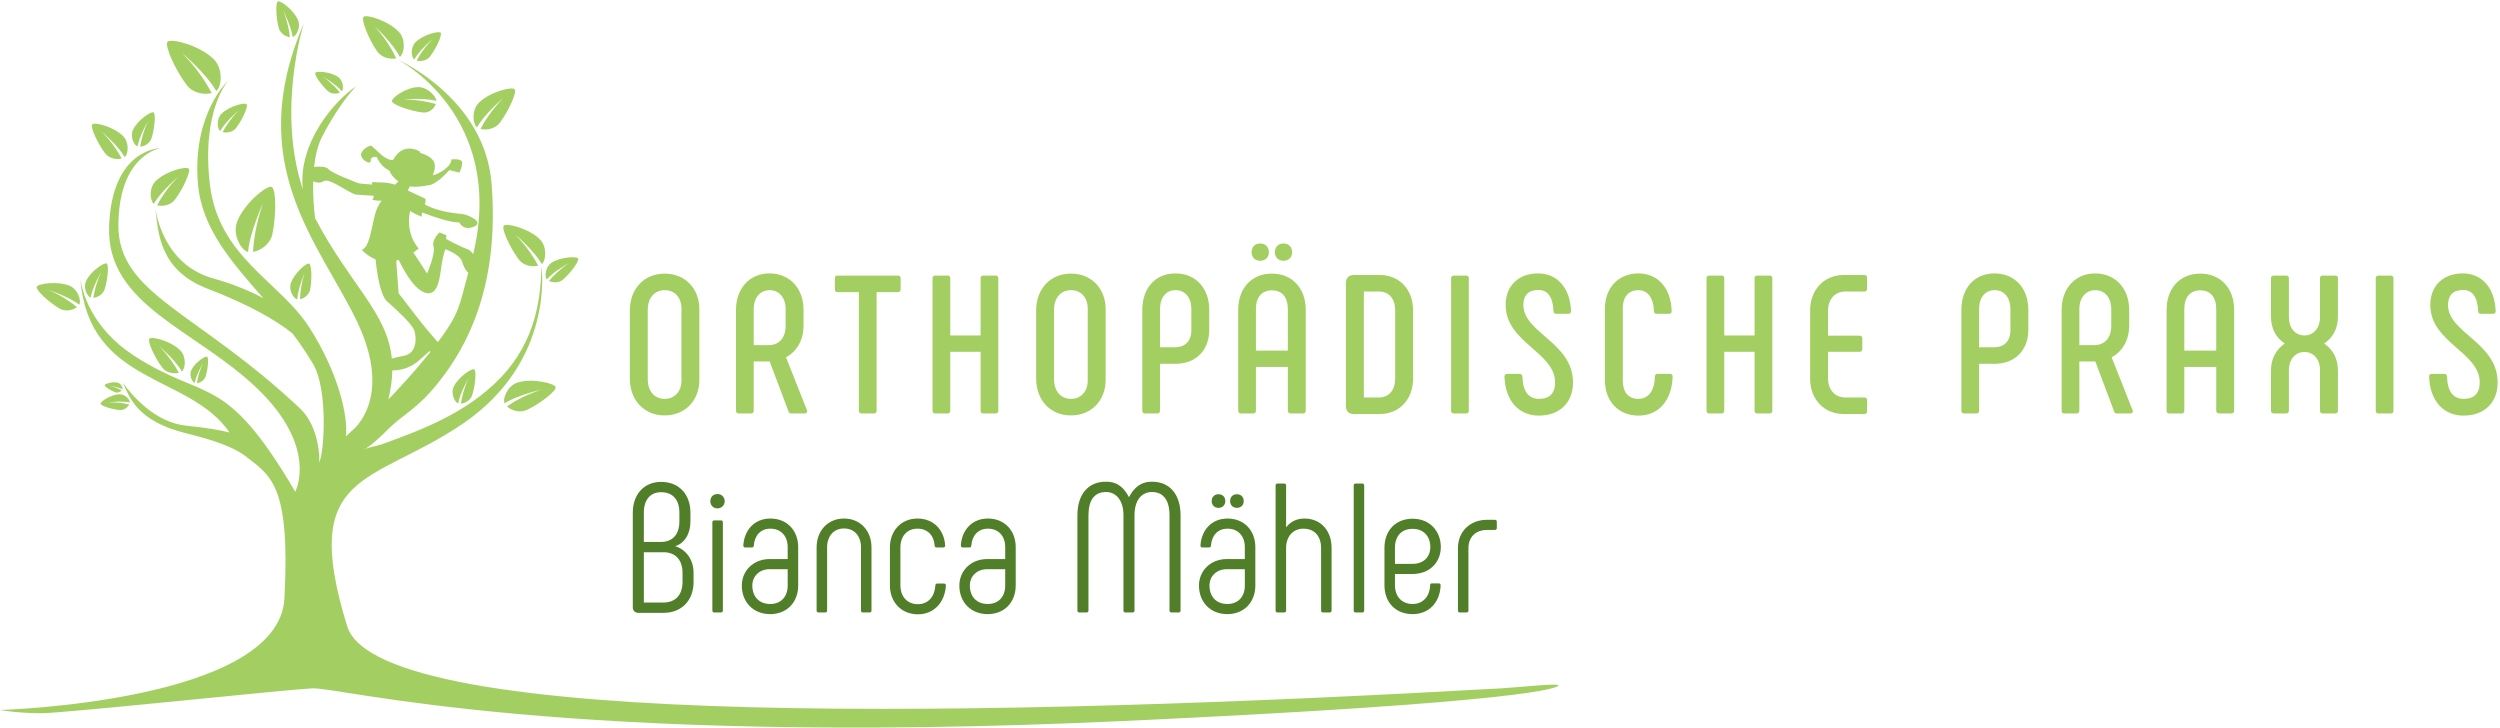 <?xml version="1.0" encoding="UTF-8" standalone="no"?>
<!DOCTYPE svg PUBLIC "-//W3C//DTD SVG 1.1//EN" "http://www.w3.org/Graphics/SVG/1.1/DTD/svg11.dtd">
<svg width="100%" height="100%" viewBox="0 0 4009 1167" version="1.1" xmlns="http://www.w3.org/2000/svg" xmlns:xlink="http://www.w3.org/1999/xlink" xml:space="preserve" xmlns:serif="http://www.serif.com/" style="fill-rule:evenodd;clip-rule:evenodd;stroke-linejoin:round;stroke-miterlimit:2;">
    <g transform="matrix(4.167,0,0,4.167,0,0)">
        <path d="M262.241,146.45L262.241,118.712C262.241,114.543 259.664,111.663 255.799,111.663C251.934,111.663 249.281,114.543 249.281,119.242L249.281,145.92C249.281,150.619 251.934,153.499 255.799,153.499C259.664,153.499 262.241,150.619 262.241,146.45ZM242.384,145.617L242.384,119.546C242.384,111.056 247.917,105.297 255.799,105.297C263.682,105.297 269.139,111.056 269.139,119.014L269.139,146.147C269.139,154.105 263.682,159.865 255.799,159.865C247.917,159.865 242.384,154.105 242.384,145.617Z" style="fill:rgb(163,207,98);fill-rule:nonzero;"/>
        <path d="M295.893,132.808C299.834,132.808 302.335,129.929 302.335,125.457L302.335,118.939C302.335,114.543 299.834,111.663 296.195,111.663C292.558,111.663 290.057,114.543 290.057,118.939L290.057,132.808L295.893,132.808ZM283.235,158.047L283.235,119.242C283.235,110.981 288.465,105.221 296.12,105.221C303.927,105.221 309.231,110.981 309.231,119.242L309.231,125.305C309.231,131.14 306.428,135.386 302.486,137.508L310.596,157.971C310.823,158.653 310.293,159.107 309.61,159.107L304.457,159.107C303.851,159.107 303.547,158.805 303.395,158.198L296.195,139.098L290.057,139.098L290.057,158.047C290.057,158.728 289.678,159.107 289.071,159.107L284.221,159.107C283.614,159.107 283.235,158.728 283.235,158.047Z" style="fill:rgb(163,207,98);fill-rule:nonzero;"/>
        <path d="M346.596,107.04L346.596,111.36C346.596,112.042 346.217,112.421 345.535,112.421L337.35,112.421L337.35,158.047C337.35,158.728 336.971,159.107 336.288,159.107L331.514,159.107C330.907,159.107 330.528,158.728 330.528,158.047L330.528,112.421L322.268,112.421C321.661,112.421 321.282,112.042 321.282,111.36L321.282,107.04C321.282,106.433 321.661,106.055 322.268,106.055L345.535,106.055C346.217,106.055 346.596,106.433 346.596,107.04Z" style="fill:rgb(163,207,98);fill-rule:nonzero;"/>
        <path d="M378.428,106.055L383.202,106.055C383.809,106.055 384.187,106.433 384.187,107.04L384.187,158.047C384.187,158.728 383.809,159.107 383.202,159.107L378.428,159.107C377.745,159.107 377.366,158.728 377.366,158.047L377.366,135.386L365.694,135.386L365.694,158.047C365.694,158.728 365.315,159.107 364.709,159.107L359.935,159.107C359.253,159.107 358.874,158.728 358.874,158.047L358.874,107.04C358.874,106.433 359.253,106.055 359.935,106.055L364.709,106.055C365.315,106.055 365.694,106.433 365.694,107.04L365.694,129.095L377.366,129.095L377.366,107.04C377.366,106.433 377.745,106.055 378.428,106.055Z" style="fill:rgb(163,207,98);fill-rule:nonzero;"/>
        <path d="M418.597,146.45L418.597,118.712C418.597,114.543 416.02,111.663 412.154,111.663C408.289,111.663 405.637,114.543 405.637,119.242L405.637,145.92C405.637,150.619 408.289,153.499 412.154,153.499C416.02,153.499 418.597,150.619 418.597,146.45ZM398.739,145.617L398.739,119.546C398.739,111.056 404.272,105.297 412.154,105.297C420.036,105.297 425.493,111.056 425.493,119.014L425.493,146.147C425.493,154.105 420.036,159.865 412.154,159.865C404.272,159.865 398.739,154.105 398.739,145.617Z" style="fill:rgb(163,207,98);fill-rule:nonzero;"/>
        <path d="M452.172,133.641C456.113,133.641 458.463,131.217 458.463,127.124L458.463,118.939C458.463,114.543 456.113,111.663 452.399,111.663C448.686,111.663 446.412,114.543 446.412,118.939L446.412,133.641L452.172,133.641ZM439.591,158.047L439.591,119.242C439.591,110.981 444.518,105.221 452.323,105.221C460.206,105.221 465.359,110.981 465.359,119.242L465.359,126.972C465.359,134.703 460.281,140.009 452.399,140.009L446.412,140.009L446.412,158.047C446.412,158.728 446.033,159.107 445.427,159.107L440.576,159.107C439.97,159.107 439.591,158.728 439.591,158.047Z" style="fill:rgb(163,207,98);fill-rule:nonzero;"/>
        <path d="M490.599,97.036C490.599,95.066 491.963,93.701 493.934,93.701C495.904,93.701 497.269,95.066 497.269,97.036C497.269,99.007 495.904,100.37 493.934,100.37C491.963,100.37 490.599,99.007 490.599,97.036ZM495.601,134.93L495.601,118.939C495.601,114.391 493.403,111.739 489.462,111.739C485.597,111.739 483.323,114.391 483.323,118.939L483.323,134.93L495.601,134.93ZM481.655,97.036C481.655,95.066 482.944,93.701 484.99,93.701C486.961,93.701 488.325,95.066 488.325,97.036C488.325,99.007 486.961,100.37 484.99,100.37C482.944,100.37 481.655,99.007 481.655,97.036ZM476.502,158.047L476.502,119.242C476.502,110.905 481.655,105.297 489.462,105.297C497.269,105.297 502.498,110.905 502.498,119.242L502.498,158.047C502.498,158.728 502.119,159.107 501.436,159.107L496.662,159.107C496.056,159.107 495.601,158.728 495.601,158.047L495.601,141.221L483.323,141.221L483.323,158.047C483.323,158.728 482.944,159.107 482.338,159.107L477.487,159.107C476.881,159.107 476.502,158.728 476.502,158.047Z" style="fill:rgb(163,207,98);fill-rule:nonzero;"/>
        <path d="M530.615,152.969C534.557,152.969 536.906,150.089 536.906,145.768L536.906,119.393C536.906,115.074 534.633,112.194 530.615,112.194L524.855,112.194L524.855,152.969L530.615,152.969ZM517.959,156.304L517.959,108.859C517.959,106.888 519.096,105.827 521.065,105.827L530.843,105.827C538.801,105.827 543.803,111.588 543.803,119.546L543.803,145.617C543.803,153.575 538.726,159.335 530.843,159.335L521.065,159.335C519.096,159.335 517.959,158.274 517.959,156.304Z" style="fill:rgb(163,207,98);fill-rule:nonzero;"/>
        <path d="M559.491,106.055L564.266,106.055C564.872,106.055 565.251,106.433 565.251,107.04L565.251,158.047C565.251,158.728 564.872,159.107 564.266,159.107L559.491,159.107C558.81,159.107 558.431,158.728 558.431,158.047L558.431,107.04C558.431,106.433 558.81,106.055 559.491,106.055Z" style="fill:rgb(163,207,98);fill-rule:nonzero;"/>
        <path d="M578.97,144.934C578.97,144.253 579.349,143.874 580.031,143.874L584.806,143.874C585.412,143.874 585.791,144.253 585.867,144.859C586.018,150.619 588.217,153.499 592.31,153.499C596.326,153.499 598.448,151.301 598.448,147.209C598.448,135.461 579.425,131.898 579.425,117.347C579.425,109.92 584.427,105.221 591.93,105.221C599.357,105.221 604.284,110.905 604.587,119.772C604.587,120.379 604.284,120.758 603.602,120.758L598.827,120.758C598.221,120.758 597.842,120.379 597.842,119.772C597.614,114.164 595.568,111.588 592.006,111.588C588.292,111.588 586.246,113.558 586.246,117.347C586.246,128.185 605.345,131.747 605.345,147.209C605.345,155.014 600.115,159.941 592.233,159.941C584.352,159.941 579.273,154.105 578.97,144.934Z" style="fill:rgb(163,207,98);fill-rule:nonzero;"/>
        <path d="M617.623,146.299L617.623,118.863C617.623,110.678 622.852,105.221 630.583,105.221C638.011,105.221 643.089,110.905 643.316,119.772C643.316,120.379 643.013,120.758 642.331,120.758L637.48,120.758C636.874,120.758 636.495,120.455 636.495,119.772C636.344,114.468 633.994,111.663 630.508,111.663C626.718,111.663 624.52,114.24 624.52,118.484L624.52,146.678C624.52,150.922 626.718,153.499 630.508,153.499C634.373,153.499 636.723,150.391 636.874,144.859C636.874,144.177 637.253,143.874 637.859,143.874L642.71,143.874C643.316,143.874 643.695,144.253 643.695,144.934C643.392,154.105 638.314,159.941 630.583,159.941C622.852,159.941 617.623,154.484 617.623,146.299Z" style="fill:rgb(163,207,98);fill-rule:nonzero;"/>
        <path d="M676.284,106.055L681.059,106.055C681.665,106.055 682.044,106.433 682.044,107.04L682.044,158.047C682.044,158.728 681.665,159.107 681.059,159.107L676.284,159.107C675.602,159.107 675.223,158.728 675.223,158.047L675.223,135.386L663.551,135.386L663.551,158.047C663.551,158.728 663.172,159.107 662.565,159.107L657.791,159.107C657.109,159.107 656.73,158.728 656.73,158.047L656.73,107.04C656.73,106.433 657.109,106.055 657.791,106.055L662.565,106.055C663.172,106.055 663.551,106.433 663.551,107.04L663.551,129.095L675.223,129.095L675.223,107.04C675.223,106.433 675.602,106.055 676.284,106.055Z" style="fill:rgb(163,207,98);fill-rule:nonzero;"/>
        <path d="M696.596,145.768L696.596,119.393C696.596,111.588 701.901,105.827 709.556,105.827L717.514,105.827C718.12,105.827 718.499,106.206 718.499,106.812L718.499,111.133C718.499,111.815 718.12,112.194 717.514,112.194L710.087,112.194C706.145,112.194 703.493,115.225 703.493,119.546L703.493,129.171L715.619,129.171C716.302,129.171 716.681,129.55 716.681,130.231L716.681,134.324C716.681,135.006 716.302,135.386 715.619,135.386L703.493,135.386L703.493,145.617C703.493,149.937 706.145,152.969 710.087,152.969L717.514,152.969C718.12,152.969 718.499,153.347 718.499,154.029L718.499,158.349C718.499,158.956 718.12,159.335 717.514,159.335L709.556,159.335C701.901,159.335 696.596,153.575 696.596,145.768Z" style="fill:rgb(163,207,98);fill-rule:nonzero;"/>
        <path d="M767.384,133.641C771.325,133.641 773.675,131.217 773.675,127.124L773.675,118.939C773.675,114.543 771.325,111.663 767.611,111.663C763.897,111.663 761.624,114.543 761.624,118.939L761.624,133.641L767.384,133.641ZM754.803,158.047L754.803,119.242C754.803,110.981 759.729,105.221 767.535,105.221C775.418,105.221 780.571,110.981 780.571,119.242L780.571,126.972C780.571,134.703 775.493,140.009 767.611,140.009L761.624,140.009L761.624,158.047C761.624,158.728 761.245,159.107 760.639,159.107L755.788,159.107C755.182,159.107 754.803,158.728 754.803,158.047Z" style="fill:rgb(163,207,98);fill-rule:nonzero;"/>
        <path d="M806.038,132.808C809.978,132.808 812.479,129.929 812.479,125.457L812.479,118.939C812.479,114.543 809.978,111.663 806.341,111.663C802.703,111.663 800.202,114.543 800.202,118.939L800.202,132.808L806.038,132.808ZM793.381,158.047L793.381,119.242C793.381,110.981 798.61,105.221 806.265,105.221C814.071,105.221 819.377,110.981 819.377,119.242L819.377,125.305C819.377,131.14 816.572,135.386 812.632,137.508L820.741,157.971C820.969,158.653 820.437,159.107 819.756,159.107L814.602,159.107C813.996,159.107 813.692,158.805 813.541,158.198L806.341,139.098L800.202,139.098L800.202,158.047C800.202,158.728 799.823,159.107 799.217,159.107L794.366,159.107C793.76,159.107 793.381,158.728 793.381,158.047Z" style="fill:rgb(163,207,98);fill-rule:nonzero;"/>
        <path d="M852.875,134.93L852.875,118.939C852.875,114.391 850.678,111.739 846.736,111.739C842.871,111.739 840.598,114.391 840.598,118.939L840.598,134.93L852.875,134.93ZM833.776,158.047L833.776,119.242C833.776,110.905 838.93,105.297 846.736,105.297C854.543,105.297 859.772,110.905 859.772,119.242L859.772,158.047C859.772,158.728 859.393,159.107 858.711,159.107L853.936,159.107C853.33,159.107 852.875,158.728 852.875,158.047L852.875,141.221L840.598,141.221L840.598,158.047C840.598,158.728 840.219,159.107 839.612,159.107L834.762,159.107C834.155,159.107 833.776,158.728 833.776,158.047Z" style="fill:rgb(163,207,98);fill-rule:nonzero;"/>
        <path d="M894.408,132.202C897.818,134.552 899.713,138.038 899.713,142.661L899.713,158.047C899.713,158.728 899.334,159.107 898.652,159.107L893.877,159.107C893.195,159.107 892.816,158.728 892.816,158.047L892.816,142.358C892.816,138.341 890.391,135.461 886.829,135.461C883.267,135.461 880.842,138.341 880.842,142.358L880.842,158.047C880.842,158.728 880.463,159.107 879.78,159.107L875.006,159.107C874.323,159.107 873.944,158.728 873.944,158.047L873.944,142.661C873.944,138.038 875.839,134.552 879.25,132.202C875.839,129.929 873.944,126.442 873.944,121.819L873.944,107.04C873.944,106.433 874.323,106.055 875.006,106.055L879.78,106.055C880.463,106.055 880.842,106.433 880.842,107.04L880.842,122.122C880.842,126.139 883.267,129.095 886.829,129.095C890.391,129.095 892.816,126.139 892.816,122.122L892.816,107.04C892.816,106.433 893.195,106.055 893.877,106.055L898.652,106.055C899.334,106.055 899.713,106.433 899.713,107.04L899.713,121.819C899.713,126.442 897.818,129.929 894.408,132.202Z" style="fill:rgb(163,207,98);fill-rule:nonzero;"/>
        <path d="M915.326,106.055L920.101,106.055C920.707,106.055 921.086,106.433 921.086,107.04L921.086,158.047C921.086,158.728 920.707,159.107 920.101,159.107L915.326,159.107C914.644,159.107 914.266,158.728 914.266,158.047L914.266,107.04C914.266,106.433 914.644,106.055 915.326,106.055Z" style="fill:rgb(163,207,98);fill-rule:nonzero;"/>
        <path d="M934.805,144.934C934.805,144.253 935.184,143.874 935.866,143.874L940.641,143.874C941.247,143.874 941.626,144.253 941.702,144.859C941.853,150.619 944.052,153.499 948.144,153.499C952.161,153.499 954.283,151.301 954.283,147.209C954.283,135.461 935.26,131.898 935.26,117.347C935.26,109.92 940.262,105.221 947.765,105.221C955.192,105.221 960.119,110.905 960.422,119.772C960.422,120.379 960.119,120.758 959.436,120.758L954.662,120.758C954.056,120.758 953.677,120.379 953.677,119.772C953.449,114.164 951.403,111.588 947.841,111.588C944.127,111.588 942.081,113.558 942.081,117.347C942.081,128.185 961.18,131.747 961.18,147.209C961.18,155.014 955.95,159.941 948.068,159.941C940.186,159.941 935.108,154.105 934.805,144.934Z" style="fill:rgb(163,207,98);fill-rule:nonzero;"/>
        <path d="M262.656,220.459C262.656,215.497 259.963,212.52 255.356,212.52L247.772,212.52L247.772,231.87L255.356,231.87C259.963,231.87 262.656,228.893 262.656,223.931L262.656,220.459ZM247.772,208.552L254.364,208.552C258.829,208.552 261.45,205.645 261.45,200.683L261.45,197.282C261.45,192.32 258.9,189.415 254.435,189.415C250.253,189.415 247.772,192.32 247.772,197.282L247.772,208.552ZM266.909,220.459L266.909,223.931C266.909,231.09 262.302,235.839 255.356,235.839L245.645,235.839C244.37,235.839 243.52,234.988 243.52,233.713L243.52,197.282C243.52,190.194 247.914,185.445 254.435,185.445C261.239,185.445 265.704,190.194 265.704,197.282L265.704,200.683C265.704,205.432 263.436,209.118 259.821,210.181C264.145,211.528 266.909,215.497 266.909,220.459Z" style="fill:rgb(81,126,40);fill-rule:nonzero;"/>
        <path d="M274.14,234.988L274.14,200.968C274.14,200.542 274.423,200.259 274.849,200.259L277.471,200.259C277.895,200.259 278.18,200.542 278.18,200.968L278.18,234.988C278.18,235.414 277.895,235.697 277.471,235.697L274.849,235.697C274.423,235.697 274.14,235.414 274.14,234.988ZM273.359,192.888C273.359,191.258 274.494,190.124 276.124,190.124C277.684,190.124 278.889,191.258 278.889,192.888C278.889,194.376 277.684,195.652 276.124,195.652C274.494,195.652 273.359,194.447 273.359,192.888Z" style="fill:rgb(81,126,40);fill-rule:nonzero;"/>
        <path d="M303.129,225.349L303.129,219.041L296.254,219.041C292.072,219.041 289.52,221.876 289.52,225.349C289.52,229.531 292.072,232.436 296.395,232.436C300.648,232.436 303.129,229.531 303.129,225.349ZM285.48,225.349C285.48,219.75 289.804,215.142 296.254,215.142L303.129,215.142L303.129,210.536C303.129,206.425 300.648,203.448 296.467,203.448C292.71,203.448 290.371,206.07 290.088,209.969C290.017,210.465 289.804,210.678 289.379,210.678L286.757,210.678C286.331,210.678 286.048,210.394 286.048,209.969C286.402,203.944 290.371,199.55 296.467,199.55C302.987,199.55 307.169,204.299 307.169,210.536L307.169,225.349C307.169,231.657 302.916,236.335 296.395,236.335C289.804,236.335 285.48,231.657 285.48,225.349Z" style="fill:rgb(81,126,40);fill-rule:nonzero;"/>
        <path d="M314.259,234.988L314.259,210.678C314.259,204.299 318.511,199.55 324.819,199.55C331.127,199.55 335.38,204.299 335.38,210.678L335.38,234.988C335.38,235.414 335.097,235.697 334.671,235.697L332.049,235.697C331.623,235.697 331.34,235.414 331.34,234.988L331.34,210.678C331.34,206.354 328.859,203.377 324.819,203.377C320.779,203.377 318.299,206.354 318.299,210.678L318.299,234.988C318.299,235.414 318.015,235.697 317.59,235.697L314.967,235.697C314.542,235.697 314.259,235.414 314.259,234.988Z" style="fill:rgb(81,126,40);fill-rule:nonzero;"/>
        <path d="M342.469,225.278L342.469,210.678C342.469,204.299 346.722,199.55 353.101,199.55C359.267,199.55 363.378,203.944 363.731,209.969C363.731,210.394 363.448,210.678 363.023,210.678L360.4,210.678C359.976,210.678 359.692,210.465 359.692,209.969C359.408,206.07 356.999,203.448 353.101,203.448C348.989,203.448 346.509,206.425 346.509,210.678L346.509,225.278C346.509,229.531 349.061,232.508 353.242,232.508C357.211,232.508 359.692,229.601 359.976,225.278C359.976,224.782 360.259,224.569 360.685,224.569L363.307,224.569C363.731,224.569 364.016,224.853 364.016,225.278C363.661,231.728 359.479,236.406 353.242,236.406C346.792,236.406 342.469,231.657 342.469,225.278Z" style="fill:rgb(81,126,40);fill-rule:nonzero;"/>
        <path d="M386.839,225.349L386.839,219.041L379.964,219.041C375.782,219.041 373.23,221.876 373.23,225.349C373.23,229.531 375.782,232.436 380.105,232.436C384.358,232.436 386.839,229.531 386.839,225.349ZM369.19,225.349C369.19,219.75 373.514,215.142 379.964,215.142L386.839,215.142L386.839,210.536C386.839,206.425 384.358,203.448 380.177,203.448C376.42,203.448 374.081,206.07 373.798,209.969C373.727,210.465 373.514,210.678 373.089,210.678L370.466,210.678C370.041,210.678 369.758,210.394 369.758,209.969C370.111,203.944 374.081,199.55 380.177,199.55C386.697,199.55 390.879,204.299 390.879,210.536L390.879,225.349C390.879,231.657 386.626,236.335 380.105,236.335C373.514,236.335 369.19,231.657 369.19,225.349Z" style="fill:rgb(81,126,40);fill-rule:nonzero;"/>
        <path d="M454.316,198.274L454.316,234.988C454.316,235.414 454.032,235.697 453.607,235.697L450.772,235.697C450.347,235.697 450.063,235.414 450.063,234.988L450.063,198.274C450.063,192.533 447.725,189.344 443.33,189.344C439.29,189.344 436.597,192.533 436.597,198.274L436.597,234.988C436.597,235.414 436.313,235.697 435.888,235.697L433.053,235.697C432.628,235.697 432.344,235.414 432.344,234.988L432.344,198.274C432.344,192.533 429.509,189.344 425.61,189.344C421.145,189.344 418.878,192.533 418.878,198.274L418.878,234.988C418.878,235.414 418.594,235.697 418.169,235.697L415.334,235.697C414.908,235.697 414.625,235.414 414.625,234.988L414.625,198.274C414.625,190.336 418.665,185.375 425.61,185.375C430.359,185.375 432.628,187.927 434.471,191.328C436.313,187.927 438.723,185.375 443.33,185.375C450.205,185.375 454.316,190.336 454.316,198.274Z" style="fill:rgb(81,126,40);fill-rule:nonzero;"/>
        <path d="M473.386,192.816C473.386,191.258 474.448,190.194 476.008,190.194C477.567,190.194 478.63,191.258 478.63,192.816C478.63,194.376 477.567,195.439 476.008,195.439C474.448,195.439 473.386,194.376 473.386,192.816ZM466.298,192.816C466.298,191.258 467.361,190.194 468.92,190.194C470.479,190.194 471.543,191.258 471.543,192.816C471.543,194.376 470.479,195.439 468.92,195.439C467.361,195.439 466.298,194.376 466.298,192.816ZM479.056,225.349L479.056,219.041L472.181,219.041C467.999,219.041 465.447,221.876 465.447,225.349C465.447,229.531 467.999,232.436 472.322,232.436C476.575,232.436 479.056,229.531 479.056,225.349ZM461.407,225.349C461.407,219.75 465.73,215.142 472.181,215.142L479.056,215.142L479.056,210.536C479.056,206.425 476.575,203.448 472.394,203.448C468.637,203.448 466.298,206.07 466.015,209.969C465.943,210.465 465.73,210.678 465.306,210.678L462.683,210.678C462.258,210.678 461.975,210.394 461.975,209.969C462.328,203.944 466.298,199.55 472.394,199.55C478.914,199.55 483.096,204.299 483.096,210.536L483.096,225.349C483.096,231.657 478.843,236.335 472.322,236.335C465.73,236.335 461.407,231.657 461.407,225.349Z" style="fill:rgb(81,126,40);fill-rule:nonzero;"/>
        <path d="M490.894,234.988L490.894,186.792C490.894,186.367 491.177,186.084 491.602,186.084L494.225,186.084C494.649,186.084 494.934,186.367 494.934,186.792L494.934,202.952C496.492,200.896 498.831,199.55 501.95,199.55C508.399,199.55 512.439,204.299 512.439,210.89L512.439,234.988C512.439,235.414 512.156,235.697 511.731,235.697L509.108,235.697C508.684,235.697 508.399,235.414 508.399,234.988L508.399,210.89C508.399,206.425 505.919,203.448 501.596,203.448C497.626,203.448 494.934,206.425 494.934,210.89L494.934,234.988C494.934,235.414 494.649,235.697 494.225,235.697L491.602,235.697C491.177,235.697 490.894,235.414 490.894,234.988Z" style="fill:rgb(81,126,40);fill-rule:nonzero;"/>
        <path d="M520.947,234.988L520.947,186.792C520.947,186.367 521.229,186.084 521.655,186.084L524.278,186.084C524.703,186.084 524.987,186.367 524.987,186.792L524.987,234.988C524.987,235.414 524.703,235.697 524.278,235.697L521.655,235.697C521.229,235.697 520.947,235.414 520.947,234.988Z" style="fill:rgb(81,126,40);fill-rule:nonzero;"/>
        <path d="M543.628,216.985C547.881,216.985 550.433,214.292 550.433,210.536C550.433,206.425 547.881,203.519 543.628,203.519C539.234,203.519 536.824,206.425 536.824,210.819L536.824,216.985L543.628,216.985ZM532.784,225.207L532.784,210.819C532.784,204.299 536.966,199.621 543.628,199.621C550.149,199.621 554.473,204.299 554.473,210.536C554.473,216.419 550.149,220.884 543.628,220.884L536.824,220.884L536.824,225.207C536.824,229.46 539.376,232.436 543.628,232.436C547.598,232.436 550.22,229.531 550.361,225.207C550.361,224.711 550.645,224.499 551.07,224.499L553.693,224.499C554.118,224.499 554.401,224.782 554.401,225.207C554.189,231.87 549.865,236.335 543.628,236.335C537.107,236.335 532.784,231.87 532.784,225.207Z" style="fill:rgb(81,126,40);fill-rule:nonzero;"/>
        <path d="M561.065,234.988L561.065,210.961C561.065,204.44 565.814,200.046 572.193,200.046L575.311,200.046C575.736,200.046 576.02,200.33 576.02,200.755L576.02,203.235C576.02,203.661 575.736,203.944 575.311,203.944L572.193,203.944C568.011,203.944 565.105,206.566 565.105,210.961L565.105,234.988C565.105,235.414 564.821,235.697 564.396,235.697L561.774,235.697C561.349,235.697 561.065,235.414 561.065,234.988Z" style="fill:rgb(81,126,40);fill-rule:nonzero;"/>
        <path d="M121.245,83.907C120.769,79.817 120.393,74.831 120.508,69.808C121.89,70.387 123.371,70.522 124.381,69.777C126.678,68.08 134.718,74.761 137.245,74.916C138.414,74.989 141.175,75.165 143.803,75.334C143.79,75.982 143.652,76.525 143.282,76.83C143.282,76.83 144.895,77.441 146.838,77.179C145.77,78.776 144.867,80.491 144.417,82.175C142.811,88.174 142.247,94.984 139.257,96.139C139.257,96.139 141.135,98.462 144.511,99.782C144.895,103.665 146.121,113.419 148.928,115.938C152.456,119.104 158.452,124.472 159.415,127.174C160.378,129.875 160.509,135.972 155.454,136.913C153.811,137.22 152.178,137.576 150.804,138.018C149.004,120.144 134.603,109.462 121.245,83.907ZM153.44,100.007C155.53,104.415 160.107,112.76 164.846,112.862C168.618,112.944 169.259,106.887 169.927,102.043C170.399,98.615 171.358,95.909 171.358,95.909C171.358,95.909 176.933,97.881 177.722,100.448C178.223,102.075 179.012,103.978 180.21,104.91C176.704,117.83 176.871,120.371 169.039,130.971C168.863,131.209 168.685,131.446 168.507,131.684C166.488,129.491 162.369,124.455 162.369,124.455L153.405,112.874L152.475,100.273C152.792,100.197 153.114,100.108 153.44,100.007ZM149.446,153.71C150.445,149.623 150.922,145.951 150.983,142.551C153.78,142.562 158.067,141.852 161.878,138.152L165.41,135.049C165.41,135.049 165.453,135.248 165.577,135.472C157.862,145.158 149.446,153.71 149.446,153.71ZM133.6,240.986C114.863,180.308 143.259,186.927 178.43,162.828C213.601,138.729 208.39,102.582 208.39,102.582C208.064,114.305 206.42,130.909 192.759,145.243C179.289,159.375 161.038,165.748 148.795,170.318C143.497,172.296 141.596,171.928 139.866,173.27C141.538,171.919 142.255,172.248 149.771,164.782C153.999,160.584 159.761,157.41 165.403,151.104C183.952,130.373 191.781,103.558 189.176,70.667C186.571,37.776 153.353,23.121 153.353,23.121C153.353,23.121 194.817,44.434 182.101,97.808C181.479,96.907 180.748,96.205 179.981,95.935C177.031,94.891 171.65,91.954 171.65,91.954L171.786,90.528L169.145,89.446C169.145,89.446 166.036,92.183 166.845,94.904C167.653,97.624 164.368,105.242 164.368,105.242L159.077,97.175C159.749,96.709 160.435,96.193 161.134,95.614C161.134,95.614 155.859,90.343 157.818,81.163C159.816,82.468 162.28,83.403 162.28,83.403C162.225,82.956 162.317,82.392 162.479,81.777C166.845,83.452 173.363,85.697 176.706,85.577C176.706,85.577 178.228,88.992 182.396,87.221C186.564,85.449 179.931,82.512 177.712,82.318C177.712,82.318 169.25,81.896 163.487,78.688C163.841,77.55 164.001,76.621 163.442,76.362C162.524,75.935 159.232,74.389 157.276,73.469L156.943,73.251L157.696,71.747C160.635,72.213 164.816,71.283 164.816,71.283C167.941,71.208 172.902,65.468 172.902,65.468L176.798,66.417C176.798,66.417 177.669,64.867 177.883,62.803C178.097,60.74 173.614,61.39 173.614,61.39C173.979,63.069 171.282,65.042 171.282,65.042C170.065,66.141 167.165,67.546 166.481,67.393C166.58,67.222 167.425,65.643 167.353,63.703C167.221,60.115 161.739,58.876 161.739,58.876C161.739,58.876 162.168,58.18 159.41,57.426C153.841,55.903 151.321,61.501 151.321,61.501C149.199,62.078 145.898,58.794 145.898,58.794L142.891,56.033C142.891,56.033 140.421,56.341 139.146,58.694C137.871,61.046 142.77,63.885 142.675,61.86C142.579,59.834 145.01,60.472 145.01,60.472C147.167,65.219 149.984,65.183 150.099,66.109C150.173,66.701 151.284,68.381 153.338,69.81C153.206,69.927 152.703,70.376 151.993,71.074C150.874,70.725 148.966,70.217 147.318,70.216C144.811,70.214 144.791,70.06 143.537,70.059C143.208,70.059 143.143,70.439 143.196,71.02C140.592,70.855 138.258,70.657 137.788,70.46C136.631,69.978 127.431,66.576 126.294,64.993C125.714,64.186 123.167,63.952 120.867,64.22C121.342,59.877 122.306,55.749 124.045,52.431C131.209,38.753 137.071,33.217 137.071,33.217C128.957,38.522 114.578,54.89 116.54,72.866C106.368,42.272 116.88,9.118 116.88,9.118C93.432,63.503 123.067,93.789 137.396,123.749C151.726,153.71 135.442,165.759 135.442,165.759L133.105,167.931C134.082,160.441 130.231,143.289 118.834,125.703C107.436,108.118 83.989,98.999 80.732,70.667C77.475,42.335 87.896,30.937 87.896,30.937C87.896,30.937 73.893,43.638 76.172,70.667C77.637,88.034 89.187,100.833 101.316,114.759C96.746,112.278 90.419,109.499 82.035,107.14C64.652,102.252 60.637,85.595 59.782,80.196C60.861,89.487 61.387,104.008 79.754,111.049C95.334,117.02 106.344,123.197 112.648,128.428C115.438,132.098 118.028,135.974 120.463,140.032C126.324,149.802 124.807,174.771 122.742,178.134C123.267,176.715 122.677,163.987 115.577,157.292C75.521,119.515 45.235,113.328 45.561,86.299C45.886,59.27 61.843,56.99 61.843,56.99C61.843,56.99 42.956,56.99 41.978,87.276C41.001,117.561 75.196,126.68 98.968,149.476C122.742,172.272 113.624,189.206 113.624,189.206C86.268,142.638 79.429,155.013 51.422,136.775C35.24,126.238 31.504,112.13 30.906,107.14C34.03,148.352 72.817,143.683 88.348,166.449C84.792,165.524 79.556,164.615 71.614,163.805C59.802,162.599 51.031,152.48 47.266,147.3C49.793,152.637 52.454,162.012 71.614,166.736C83.124,169.574 89.512,172.108 93.712,174.964C103.763,182.956 111.853,185.291 109.451,230.324C107.323,270.218 0,273.224 0,273.224C0,273.224 6.658,274.473 15.834,274.473C25.009,274.473 109.451,265.43 120.089,264.899C130.728,264.367 215.764,287.467 431.655,277.502C588.835,270.247 599.814,264.698 599.72,263.753C599.624,262.806 585.141,264.476 577.346,264.916C388.392,275.562 146.142,281.603 133.6,240.986Z" style="fill:rgb(163,207,98);fill-rule:nonzero;"/>
        <path d="M59.782,80.196C59.713,79.603 59.642,79.031 59.564,78.484C59.564,78.484 59.612,79.121 59.782,80.196Z" style="fill:rgb(163,207,98);fill-rule:nonzero;"/>
        <path d="M84.679,50.373C84.695,50.388 84.722,50.397 84.739,50.41C86.768,46.802 91.839,42.5 91.839,42.5C88.707,45.706 86.787,48.744 85.684,50.844C87.195,51.25 89.601,50.924 90.924,49.155C93.351,45.907 95.586,40.939 94.934,40.123C94.278,39.303 88.18,40.836 85.252,43.766C83.249,45.771 83.575,49.407 84.679,50.373Z" style="fill:rgb(163,207,98);fill-rule:nonzero;"/>
        <path d="M159.395,22.895C161.426,19.287 166.496,14.986 166.496,14.986C163.363,18.191 161.443,21.229 160.341,23.329C161.853,23.736 164.259,23.408 165.581,21.639C168.008,18.392 170.243,13.423 169.591,12.608C168.936,11.788 162.838,13.321 159.909,16.251C157.905,18.256 158.231,21.892 159.336,22.859C159.353,22.872 159.379,22.882 159.395,22.895Z" style="fill:rgb(163,207,98);fill-rule:nonzero;"/>
        <path d="M79.132,144.849C80.055,141.876 80.399,137.704 79.717,137.281C79.032,136.855 75.01,139.531 73.642,142.404C72.706,144.37 73.875,146.92 74.923,147.336C74.938,147.342 74.96,147.342 74.976,147.347C75.519,144.214 78.086,139.797 78.086,139.797C76.641,142.923 76.031,145.615 75.772,147.419C76.97,147.325 78.628,146.471 79.132,144.849Z" style="fill:rgb(163,207,98);fill-rule:nonzero;"/>
        <path d="M47.133,149.808C47.338,149.125 46.531,147.544 45.187,147.237C43.223,146.79 40.316,147.738 40.258,148.245C40.201,148.75 42.408,150.216 44.248,150.924C45.25,151.309 46.326,150.821 46.842,150.263C45.844,149.683 44.267,148.93 42.148,148.422C42.148,148.422 45.349,148.88 47.119,149.839C47.123,149.829 47.13,149.818 47.133,149.808Z" style="fill:rgb(163,207,98);fill-rule:nonzero;"/>
        <path d="M34.817,114.496C34.836,114.504 34.865,114.503 34.885,114.511C35.592,110.431 38.935,104.681 38.935,104.681C37.053,108.751 36.258,112.256 35.921,114.603C37.482,114.481 39.64,113.369 40.295,111.26C41.498,107.388 41.945,101.958 41.057,101.407C40.165,100.853 34.93,104.336 33.149,108.077C31.931,110.636 33.453,113.954 34.817,114.496Z" style="fill:rgb(163,207,98);fill-rule:nonzero;"/>
        <path d="M52.866,56.351C52.885,56.359 52.914,56.359 52.934,56.366C53.641,52.286 56.983,46.537 56.983,46.537C55.101,50.606 54.306,54.111 53.969,56.459C55.53,56.337 57.689,55.225 58.343,53.115C59.545,49.243 59.993,43.813 59.105,43.263C58.212,42.709 52.978,46.192 51.197,49.932C49.979,52.491 51.501,55.809 52.866,56.351Z" style="fill:rgb(163,207,98);fill-rule:nonzero;"/>
        <path d="M210.433,107.508C213.152,104.386 218.99,101.202 218.99,101.202C215.272,103.706 212.775,106.291 211.27,108.124C212.668,108.829 215.09,108.997 216.744,107.532C219.779,104.845 222.976,100.433 222.503,99.502C222.026,98.566 215.745,98.83 212.283,101.105C209.914,102.662 209.496,106.289 210.382,107.46C210.395,107.476 210.419,107.491 210.433,107.508Z" style="fill:rgb(163,207,98);fill-rule:nonzero;"/>
        <path d="M181.745,152.002C182.947,148.131 183.395,142.701 182.507,142.15C181.614,141.597 176.38,145.079 174.599,148.819C173.381,151.379 174.903,154.697 176.268,155.238C176.287,155.246 176.315,155.246 176.335,155.253C177.043,151.174 180.385,145.425 180.385,145.425C178.503,149.493 177.708,152.999 177.371,155.347C178.932,155.224 181.09,154.112 181.745,152.002Z" style="fill:rgb(163,207,98);fill-rule:nonzero;"/>
        <path d="M126.134,35.02C127.527,36.304 129.606,36.201 130.817,35.621C129.559,34.024 127.462,31.764 124.316,29.553C124.316,29.553 129.268,32.383 131.547,35.107C131.559,35.092 131.58,35.08 131.591,35.067C132.37,34.077 132.073,30.96 130.069,29.585C127.14,27.574 121.758,27.241 121.333,28.035C120.911,28.825 123.577,32.663 126.134,35.02Z" style="fill:rgb(163,207,98);fill-rule:nonzero;"/>
        <path d="M183.564,48.994C186.451,43.863 193.665,37.743 193.665,37.743C189.208,42.303 186.477,46.624 184.909,49.613C187.059,50.191 190.481,49.725 192.362,47.208C195.814,42.589 198.994,35.522 198.066,34.362C197.134,33.196 188.46,35.376 184.295,39.544C181.445,42.396 181.909,47.568 183.48,48.943C183.503,48.962 183.541,48.976 183.564,48.994Z" style="fill:rgb(163,207,98);fill-rule:nonzero;"/>
        <path d="M202.812,157.724C208.015,155.238 214.114,150.458 213.832,148.999C213.548,147.533 204.854,145.433 199.228,147.189C195.381,148.389 193.388,153.185 194.141,155.133C194.151,155.161 194.179,155.19 194.191,155.219C199.133,152.015 208.363,149.948 208.363,149.948C202.298,151.916 197.871,154.472 195.095,156.389C196.729,157.9 199.977,159.079 202.812,157.724Z" style="fill:rgb(163,207,98);fill-rule:nonzero;"/>
        <path d="M167.932,38.816C167.93,38.789 167.938,38.757 167.936,38.731C167.721,36.903 164.333,33.458 160.995,33.519C156.115,33.607 150.487,37.747 150.859,39.046C151.229,40.338 157.664,42.639 162.52,43.276C165.167,43.623 167.111,41.747 167.727,40.04C164.9,39.208 160.593,38.298 155.302,38.33C155.302,38.33 162.985,37.51 167.932,38.816Z" style="fill:rgb(163,207,98);fill-rule:nonzero;"/>
        <path d="M119.395,111.313C120.119,107.325 119.905,101.881 118.958,101.442C118.005,101 113.23,105.091 111.916,109.019C111.017,111.707 112.929,114.817 114.349,115.189C114.369,115.195 114.397,115.191 114.418,115.196C114.627,111.061 117.248,104.949 117.248,104.949C115.873,109.216 115.508,112.792 115.458,115.163C116.992,114.852 119,113.487 119.395,111.313Z" style="fill:rgb(163,207,98);fill-rule:nonzero;"/>
        <path d="M38.711,155.363C38.837,156.165 42.861,157.486 45.997,157.795C47.706,157.964 49.154,156.754 49.713,155.673C47.93,155.205 45.179,154.715 41.698,154.833C41.698,154.833 46.825,154.177 49.959,154.903C49.96,154.887 49.969,154.866 49.969,154.849C49.994,153.709 48.078,151.616 45.876,151.716C42.66,151.86 38.584,154.556 38.711,155.363Z" style="fill:rgb(163,207,98);fill-rule:nonzero;"/>
        <path d="M22.895,118.735C25.222,120.117 28.099,119.357 29.619,118.188C27.385,116.329 23.786,113.792 18.735,111.635C18.735,111.635 26.494,114.123 30.484,117.254C30.497,117.23 30.523,117.208 30.535,117.184C31.331,115.572 29.993,111.304 26.785,109.975C22.095,108.034 14.474,109.161 14.117,110.397C13.761,111.626 18.625,116.2 22.895,118.735Z" style="fill:rgb(163,207,98);fill-rule:nonzero;"/>
        <path d="M69.968,142.934C69.989,142.918 70.021,142.906 70.041,142.889C71.394,141.705 71.793,137.25 69.339,134.794C65.75,131.204 58.28,129.326 57.476,130.33C56.677,131.329 59.417,137.417 62.39,141.395C64.01,143.563 66.959,143.964 68.81,143.466C67.459,140.892 65.107,137.171 61.268,133.243C61.268,133.243 67.481,138.513 69.968,142.934Z" style="fill:rgb(163,207,98);fill-rule:nonzero;"/>
        <path d="M46.819,61.001C45.468,58.428 43.116,54.706 39.277,50.779C39.277,50.779 45.491,56.049 47.977,60.469C47.998,60.453 48.031,60.442 48.05,60.425C49.404,59.241 49.802,54.785 47.348,52.329C43.76,48.74 36.29,46.861 35.486,47.866C34.686,48.865 37.426,54.952 40.399,58.931C42.019,61.099 44.967,61.499 46.819,61.001Z" style="fill:rgb(163,207,98);fill-rule:nonzero;"/>
        <path d="M193.871,86.86C192.935,88.029 196.137,95.155 199.613,99.813C201.508,102.351 204.958,102.822 207.125,102.24C205.547,99.228 202.796,94.87 198.306,90.271C198.306,90.271 205.573,96.444 208.48,101.619C208.505,101.599 208.543,101.587 208.566,101.566C210.15,100.182 210.621,94.968 207.751,92.092C203.554,87.888 194.812,85.685 193.871,86.86Z" style="fill:rgb(163,207,98);fill-rule:nonzero;"/>
        <path d="M152.489,22.442C151.039,19.365 148.477,14.894 144.186,10.108C144.186,10.108 151.185,16.584 153.87,21.878C153.895,21.86 153.934,21.848 153.957,21.829C155.6,20.513 156.291,15.324 153.545,12.328C149.53,7.951 140.89,5.377 139.899,6.512C138.915,7.64 141.811,14.896 145.087,19.697C146.872,22.314 150.299,22.93 152.489,22.442Z" style="fill:rgb(163,207,98);fill-rule:nonzero;"/>
        <path d="M95.336,96.938C95.375,96.949 95.425,96.943 95.464,96.952C96.075,89.365 101.23,78.276 101.23,78.276C98.467,86.042 97.6,92.593 97.376,96.949C100.214,96.464 103.98,94.066 104.826,90.092C106.378,82.801 106.285,72.782 104.567,71.923C102.841,71.059 93.838,78.315 91.205,85.463C89.404,90.353 92.748,96.174 95.336,96.938Z" style="fill:rgb(163,207,98);fill-rule:nonzero;"/>
        <path d="M81.466,35.814C79.439,31.951 75.908,26.366 70.147,20.47C70.147,20.47 79.472,28.381 83.204,35.016C83.235,34.991 83.284,34.974 83.313,34.949C85.344,33.171 85.944,26.485 82.26,22.798C76.875,17.409 65.663,14.591 64.457,16.099C63.256,17.598 67.368,26.735 71.831,32.705C74.262,35.96 78.687,36.561 81.466,35.814Z" style="fill:rgb(163,207,98);fill-rule:nonzero;"/>
        <path d="M67.35,76.782C70.54,72.515 73.478,65.985 72.621,64.912C71.758,63.835 63.745,65.85 59.896,69.7C57.262,72.335 57.691,77.115 59.143,78.385C59.164,78.404 59.199,78.415 59.221,78.433C61.888,73.691 68.553,68.037 68.553,68.037C64.436,72.25 61.912,76.243 60.463,79.004C62.45,79.537 65.612,79.109 67.35,76.782Z" style="fill:rgb(163,207,98);fill-rule:nonzero;"/>
        <path d="M111.554,14.317C111.324,11.897 110.683,8.27 108.955,4.013C108.955,4.013 112.095,10.062 112.619,14.272C112.641,14.266 112.669,14.268 112.689,14.26C114.112,13.773 115.834,10.451 114.712,7.771C113.072,3.855 107.884,0.034 106.943,0.557C106.008,1.076 106.199,6.658 107.24,10.679C107.808,12.871 109.963,14.116 111.554,14.317Z" style="fill:rgb(163,207,98);fill-rule:nonzero;"/>
    </g>
</svg>
